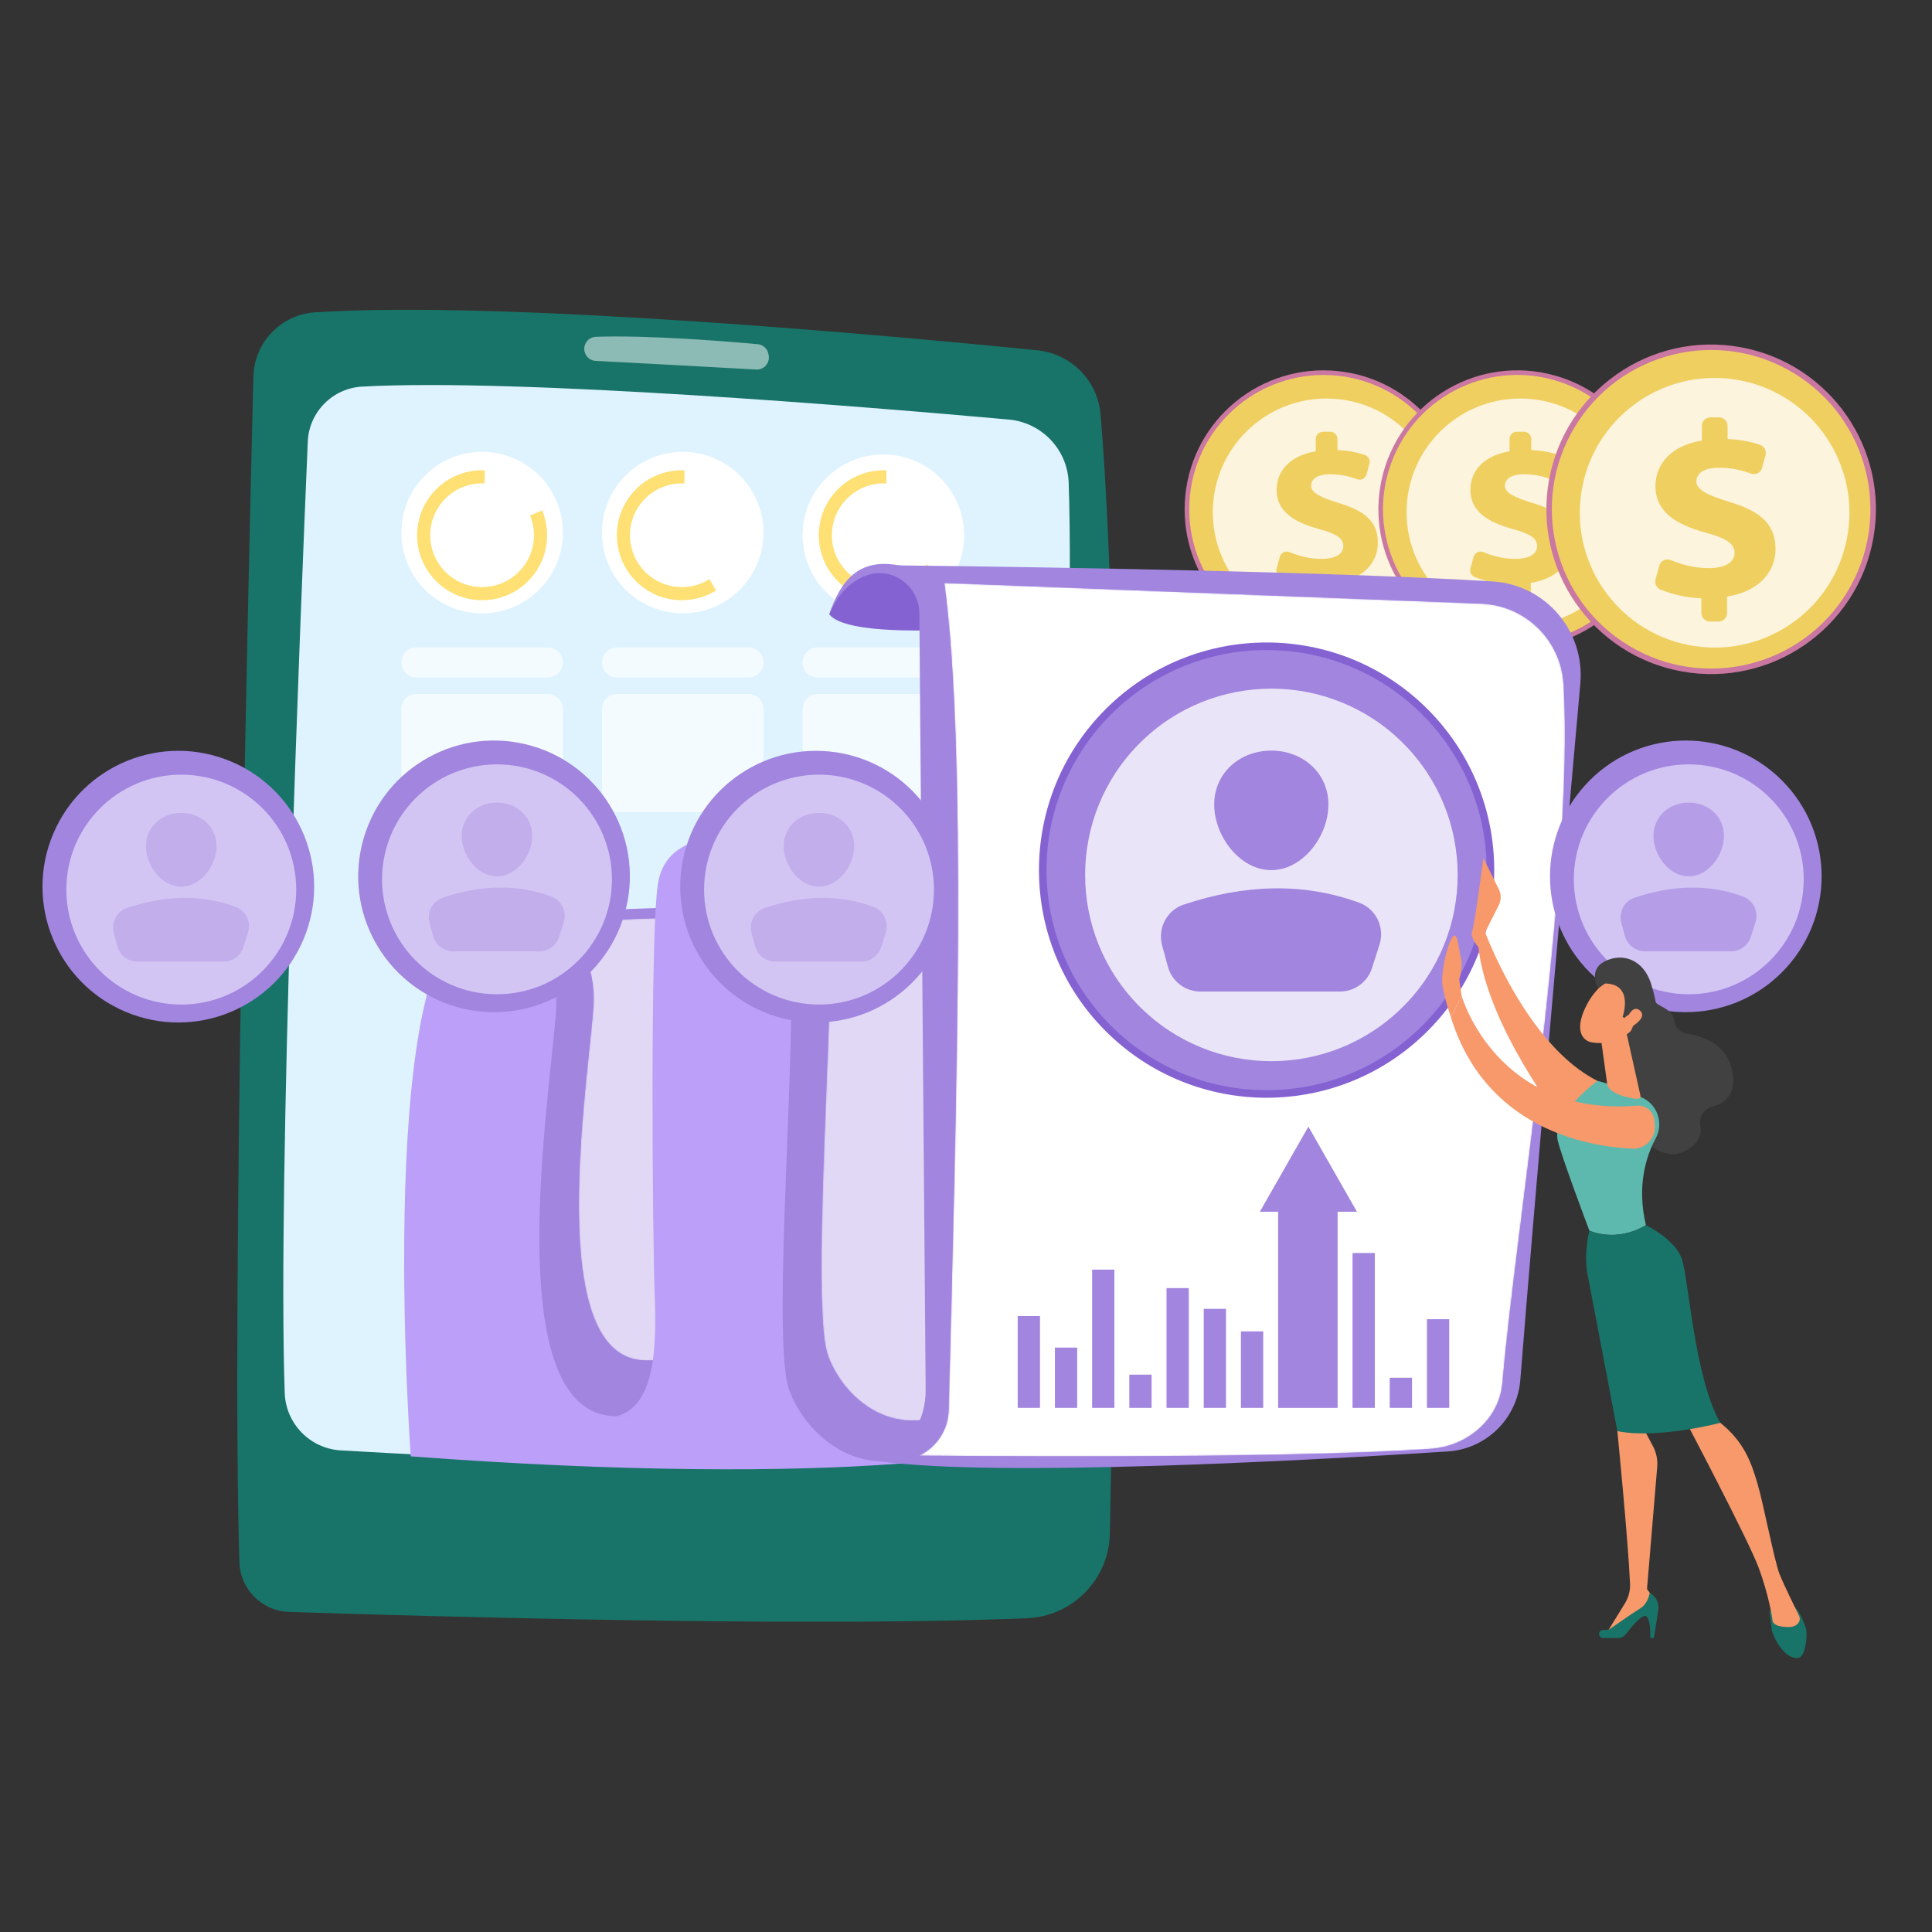 <svg width="1453" height="1453" viewBox="0 0 1453 1453" fill="none" xmlns="http://www.w3.org/2000/svg">
<rect x="0" y="0" width="1453" height="1453" fill="#333333" stroke="none"/>
<g clip-path="url(#clip0_18_6537)">
<path d="M1099.37 393.686C1105.26 336.276 1063.49 284.964 1006.08 279.077C948.674 273.19 897.361 314.957 891.474 372.367C885.587 429.777 927.354 481.089 984.764 486.976C1042.17 492.863 1093.49 451.096 1099.37 393.686Z" fill="#CA77A2"/>
<path d="M995.414 484.043C1051.21 484.043 1096.44 438.814 1096.44 383.022C1096.44 327.229 1051.21 282 995.414 282C939.621 282 894.393 327.229 894.393 383.022C894.393 438.814 939.621 484.043 995.414 484.043Z" fill="#F0CF61"/>
<path opacity="0.78" d="M1082.96 390.569C1085.91 343.44 1050.09 302.843 1002.96 299.895C955.835 296.946 915.239 332.762 912.29 379.891C909.341 427.021 945.157 467.617 992.286 470.565C1039.42 473.514 1080.01 437.698 1082.96 390.569Z" fill="white"/>
<path d="M989.222 448.789V439.488C979.524 439.1 969.934 436.81 963.122 433.83C960.689 432.766 959.45 430.034 960.149 427.473L962.513 418.808C963.38 415.628 966.837 413.986 969.876 415.259C976.634 418.091 984.976 420.334 993.975 420.334C1003.31 420.334 1010.28 417.168 1010.28 410.676C1010.28 404.819 1004.9 401.337 991.918 397.855C973.396 392.789 960.097 384.715 960.097 368.409C960.097 353.685 970.862 342.446 989.543 339.439V330.135C989.543 327.142 991.97 324.715 994.963 324.715H1000.43C1003.42 324.715 1005.85 327.142 1005.85 330.135V338.489C1014.82 338.847 1021.35 340.382 1026.54 342.204C1029.19 343.136 1030.64 345.997 1029.91 348.715L1027.73 356.728C1026.9 359.818 1023.59 361.51 1020.6 360.378C1015.83 358.575 1009.08 356.695 1000.31 356.695C989.229 356.695 986.063 361.286 986.063 365.402C986.063 370.469 992.711 373.951 1007.12 378.383C1027.7 384.556 1036.24 393.104 1036.24 408.46C1036.24 422.55 1025.8 435.215 1005.53 438.381V448.791C1005.53 451.785 1003.11 454.212 1000.11 454.212H994.647C991.654 454.212 989.227 451.785 989.227 448.791L989.222 448.789Z" fill="#F0CF61"/>
<path d="M1241.93 410.717C1257.22 355.069 1224.5 297.561 1168.85 282.271C1113.2 266.98 1055.7 299.697 1040.4 355.345C1025.11 410.994 1057.83 468.501 1113.48 483.791C1169.13 499.082 1226.63 466.365 1241.93 410.717Z" fill="#CA77A2"/>
<path d="M1236.11 417.47C1255.14 365.021 1228.04 307.08 1175.59 288.055C1123.14 269.029 1065.2 296.124 1046.18 348.573C1027.15 401.021 1054.25 458.962 1106.7 477.988C1159.14 497.013 1217.09 469.918 1236.11 417.47Z" fill="#F0CF61"/>
<path opacity="0.78" d="M1143.35 470.727C1190.58 470.727 1228.86 432.446 1228.86 385.225C1228.86 338.003 1190.58 299.723 1143.35 299.723C1096.13 299.723 1057.85 338.003 1057.85 385.225C1057.85 432.446 1096.13 470.727 1143.35 470.727Z" fill="white"/>
<path d="M1134.96 448.794V439.492C1125.26 439.105 1115.67 436.815 1108.86 433.832C1106.43 432.768 1105.19 430.039 1105.89 427.475L1108.25 418.81C1109.12 415.631 1112.58 413.988 1115.62 415.261C1122.37 418.093 1130.72 420.334 1139.72 420.334C1149.05 420.334 1156.02 417.168 1156.02 410.676C1156.02 404.819 1150.64 401.337 1137.66 397.855C1119.14 392.789 1105.84 384.715 1105.84 368.409C1105.84 353.685 1116.6 342.446 1135.29 339.439V330.135C1135.29 327.142 1137.71 324.715 1140.71 324.715H1146.17C1149.16 324.715 1151.59 327.142 1151.59 330.135V338.489C1160.57 338.847 1167.1 340.382 1172.28 342.204C1174.94 343.136 1176.39 345.997 1175.65 348.715L1173.48 356.728C1172.64 359.818 1169.34 361.51 1166.34 360.378C1161.57 358.575 1154.82 356.695 1146.05 356.695C1134.97 356.695 1131.81 361.286 1131.81 365.402C1131.81 370.469 1138.45 373.951 1152.86 378.383C1173.44 384.556 1181.99 393.104 1181.99 408.46C1181.99 422.55 1171.54 435.215 1151.28 438.381V448.791C1151.28 451.785 1148.85 454.212 1145.85 454.212H1140.39C1137.4 454.212 1134.97 451.785 1134.97 448.791L1134.96 448.794Z" fill="#F0CF61"/>
<path d="M1408.85 405.001C1420.99 337.651 1376.23 273.217 1308.88 261.083C1241.53 248.949 1177.09 293.711 1164.96 361.06C1152.82 428.41 1197.59 492.844 1264.94 504.978C1332.29 517.112 1396.72 472.351 1408.85 405.001Z" fill="#CA77A2"/>
<path d="M1389.46 444.901C1423.64 388.255 1405.42 314.628 1348.78 280.45C1292.13 246.272 1218.5 264.486 1184.32 321.132C1150.15 377.778 1168.36 451.406 1225.01 485.584C1281.65 519.762 1355.28 501.547 1389.46 444.901Z" fill="#F0CF61"/>
<path opacity="0.78" d="M1389.81 400.422C1397.98 345.027 1359.69 293.499 1304.3 285.333C1248.9 277.167 1197.37 315.454 1189.21 370.85C1181.04 426.245 1219.33 477.772 1274.72 485.939C1330.12 494.105 1381.65 455.818 1389.81 400.422Z" fill="white"/>
<path d="M1279.56 461.004V449.973C1268.06 449.514 1256.69 446.798 1248.61 443.262C1245.72 441.998 1244.25 438.763 1245.08 435.724L1247.88 425.45C1248.91 421.682 1253.01 419.732 1256.61 421.242C1264.62 424.601 1274.52 427.259 1285.19 427.259C1296.26 427.259 1304.52 423.503 1304.52 415.806C1304.52 408.862 1298.14 404.733 1282.75 400.603C1260.78 394.595 1245.01 385.021 1245.01 365.685C1245.01 348.228 1257.78 334.9 1279.93 331.333V320.301C1279.93 316.752 1282.81 313.875 1286.35 313.875H1292.84C1296.38 313.875 1299.26 316.752 1299.26 320.301V330.206C1309.9 330.631 1317.65 332.451 1323.79 334.611C1326.94 335.718 1328.66 339.11 1327.79 342.332L1325.21 351.835C1324.22 355.499 1320.3 357.507 1316.75 356.164C1311.09 354.025 1303.09 351.797 1292.69 351.797C1279.55 351.797 1275.8 357.24 1275.8 362.123C1275.8 368.13 1283.68 372.26 1300.76 377.516C1325.17 384.837 1335.3 394.974 1335.3 413.182C1335.3 429.889 1322.91 444.907 1298.89 448.662V461.007C1298.89 464.556 1296.01 467.433 1292.46 467.433H1285.98C1282.43 467.433 1279.55 464.556 1279.55 461.007L1279.56 461.004Z" fill="#F0CF61"/>
<path d="M190.561 283.282C186.664 440.488 174.024 982.747 180.059 1174.91C180.697 1195.27 197.017 1211.61 217.374 1212.27C318.059 1215.57 607.702 1223.92 772.389 1217.01C806.691 1215.57 833.969 1187.79 834.682 1153.46C838.104 988.454 845.655 524.352 827.709 311.746C825.558 286.273 805.566 265.988 780.129 263.442C670.478 252.474 379.247 225.661 236.967 234.893C211.306 236.558 191.2 257.576 190.563 283.284L190.561 283.282Z" fill="#187468"/>
<path d="M231.471 332.126C225.972 460.876 208.627 889.196 214.132 1047.58C214.937 1070.73 233.183 1089.45 256.307 1090.8C351.519 1096.37 595.724 1108.66 735.373 1097.48C760.519 1095.46 780.253 1075.13 781.609 1049.94C788.685 918.586 809.006 519.758 803.727 363.149C802.884 338.164 783.531 317.76 758.634 315.526C655.632 306.279 391.086 284.272 272.416 290.748C250.139 291.963 232.421 309.837 231.469 332.126H231.471Z" fill="#DFF3FF"/>
<path opacity="0.5" d="M439.395 262.361C439.395 267.185 443.154 271.162 447.97 271.415C471.751 272.661 538.742 276.184 568.683 277.923C574.585 278.265 579.219 272.959 578.099 267.154L577.908 266.163C577.144 262.201 573.859 259.219 569.841 258.852C549.603 256.996 488.538 251.856 448.077 253.299C443.217 253.472 439.395 257.498 439.395 262.361Z" fill="white"/>
<path d="M421.65 414.557C429.385 381.93 409.207 349.209 376.579 341.473C343.952 333.737 311.231 353.916 303.495 386.544C295.759 419.171 315.938 451.892 348.566 459.628C381.193 467.363 413.914 447.185 421.65 414.557Z" fill="white"/>
<path d="M571.61 418.017C581.259 385.904 563.049 352.048 530.935 342.398C498.822 332.748 464.966 350.959 455.316 383.072C445.666 415.186 463.877 449.041 495.99 458.691C528.104 468.341 561.96 450.131 571.61 418.017Z" fill="white"/>
<path d="M664.358 463.251C697.89 463.251 725.073 436.067 725.073 402.535C725.073 369.003 697.89 341.82 664.358 341.82C630.826 341.82 603.643 369.003 603.643 402.535C603.643 436.067 630.826 463.251 664.358 463.251Z" fill="white"/>
<path d="M398.646 387.719C400.526 392.288 401.568 397.292 401.568 402.537C401.568 424.075 384.108 441.535 362.57 441.535C341.032 441.535 323.572 424.075 323.572 402.537C323.572 380.999 341.032 363.54 362.57 363.54C363.228 363.54 363.885 363.558 364.537 363.589V353.703C363.885 353.678 363.228 353.66 362.57 353.66C335.575 353.66 313.692 375.543 313.692 402.537C313.692 429.532 335.575 451.415 362.57 451.415C389.564 451.415 411.447 429.532 411.447 402.537C411.447 395.891 410.118 389.555 407.714 383.778L398.646 387.717V387.719Z" fill="#FFE074"/>
<path d="M533.581 435.532C527.564 439.33 520.441 441.535 512.8 441.535C491.262 441.535 473.802 424.075 473.802 402.537C473.802 380.999 491.262 363.54 512.8 363.54C513.461 363.54 514.115 363.558 514.767 363.589V353.703C514.115 353.678 513.459 353.66 512.8 353.66C485.806 353.66 463.923 375.543 463.923 402.537C463.923 429.532 485.806 451.415 512.8 451.415C522.222 451.415 531.017 448.746 538.481 444.128L533.581 435.532Z" fill="#FFE074"/>
<path d="M696.903 424.463C689.885 434.768 678.058 441.535 664.652 441.535C643.114 441.535 625.654 424.075 625.654 402.537C625.654 380.999 643.114 363.54 664.652 363.54C665.31 363.54 665.967 363.558 666.619 363.589V353.703C665.967 353.678 665.31 353.66 664.652 353.66C637.657 353.66 615.774 375.543 615.774 402.537C615.774 429.532 637.657 451.415 664.652 451.415C681.352 451.415 696.092 443.037 704.909 430.26L696.903 424.463Z" fill="#FFE074"/>
<g opacity="0.64">
<path d="M412.039 486.98H313.099C306.888 486.98 301.855 492.015 301.855 498.224C301.855 504.434 306.89 509.469 313.099 509.469H412.039C418.248 509.469 423.283 504.434 423.283 498.224C423.283 492.015 418.248 486.98 412.039 486.98Z" fill="white"/>
<path d="M562.93 486.98H463.99C457.781 486.98 452.746 492.015 452.746 498.224C452.746 504.434 457.781 509.469 463.99 509.469H562.93C569.141 509.469 574.174 504.434 574.174 498.224C574.174 492.015 569.141 486.98 562.93 486.98Z" fill="white"/>
<path d="M614.884 509.469H713.824C720.033 509.469 725.068 504.434 725.068 498.224C725.068 492.015 720.033 486.98 713.824 486.98H614.884C608.675 486.98 603.64 492.015 603.64 498.224C603.64 504.434 608.675 509.469 614.884 509.469Z" fill="white"/>
<path d="M313.099 521.963H412.039C418.246 521.963 423.283 527.003 423.283 533.207V599.426C423.283 605.632 418.244 610.67 412.039 610.67H313.099C306.893 610.67 301.855 605.63 301.855 599.426V533.207C301.855 527 306.895 521.961 313.102 521.961L313.099 521.963Z" fill="white"/>
<path d="M463.994 521.963H562.934C569.141 521.963 574.178 527.003 574.178 533.207V599.426C574.178 605.632 569.139 610.67 562.934 610.67H463.994C457.787 610.67 452.75 605.63 452.75 599.426V533.207C452.75 527 457.789 521.961 463.996 521.961L463.994 521.963Z" fill="white"/>
<path d="M614.886 521.963H713.826C720.032 521.963 725.07 527.003 725.07 533.207V599.426C725.07 605.632 720.03 610.67 713.826 610.67H614.886C608.679 610.67 603.642 605.63 603.642 599.426V533.207C603.642 527 608.681 521.961 614.888 521.961L614.886 521.963Z" fill="white"/>
</g>
<path d="M676.715 1100.7C593.055 1107.21 465.917 1107.1 308.926 1095.28C308.926 1095.28 279.458 692.653 364.069 687.602C448.679 682.551 478.015 734.765 478.015 734.765L676.715 1100.7V1100.7Z" fill="#BB9FF9"/>
<path d="M530.1 681.547L364.068 687.606C364.068 687.606 424.568 688.435 417.871 764.952C411.173 841.469 377.078 1064.9 463.663 1065.12C550.247 1065.34 551.632 1025.79 551.632 1025.79L530.1 681.547Z" fill="#A185DF"/>
<mask id="mask0_18_6537" style="mask-type:luminance" maskUnits="userSpaceOnUse" x="412" y="688" width="151" height="336">
<path style="mix-blend-mode:multiply" d="M541.932 688.793L414.658 693.438C412.545 693.514 412.041 696.46 414.022 697.198C429.129 702.833 449.742 718.408 445.973 761.444C440.131 828.16 410.405 1022.97 485.9 1023.16C558.697 1023.35 562.422 991.293 562.594 989.003C562.601 988.915 562.601 988.837 562.594 988.749L543.947 690.617C543.882 689.563 542.988 688.754 541.932 688.793Z" fill="url(#paint0_linear_18_6537)"/>
</mask>
<g mask="url(#mask0_18_6537)">
<path opacity="0.68" d="M541.931 688.793L414.657 693.438C412.544 693.514 412.04 696.46 414.021 697.198C429.128 702.833 449.741 718.408 445.972 761.444C440.13 828.16 410.404 1022.97 485.899 1023.16C558.697 1023.35 562.421 991.293 562.593 989.003C562.6 988.915 562.6 988.837 562.593 988.749L543.946 690.617C543.881 689.563 542.987 688.754 541.931 688.793Z" fill="url(#paint1_linear_18_6537)"/>
</g>
<path d="M607.642 645.64L543.465 630.699C543.465 630.699 500.554 626.841 494.751 664.982C488.947 703.122 490.63 929.078 492.445 975.679C494.26 1022.28 489.891 1058.12 463.665 1065.11L654.451 1068.41L607.644 645.64H607.642Z" fill="#BB9FF9"/>
<path d="M738.112 648.741C738.112 648.741 621.252 655.163 543.463 630.699C543.463 630.699 595.177 627.156 595.177 746.552C595.177 837.837 581.638 1012.07 593.458 1045.15C605.278 1078.23 649.479 1122.69 712.838 1084.48C776.197 1046.27 738.112 648.741 738.112 648.741Z" fill="#A185DF"/>
<mask id="mask1_18_6537" style="mask-type:luminance" maskUnits="userSpaceOnUse" x="594" y="646" width="168" height="423">
<path style="mix-blend-mode:multiply" d="M751.376 657.335C751.376 657.335 662.676 654.321 597.325 646.461C594.441 646.114 592.913 649.723 595.147 651.579C607.763 662.059 625.585 687.404 624.075 746.593C621.949 829.87 612.018 988.9 622.545 1019.08C633.072 1049.27 672.437 1089.84 728.868 1054.97C785.299 1020.1 751.376 657.335 751.376 657.335Z" fill="url(#paint2_linear_18_6537)"/>
</mask>
<g mask="url(#mask1_18_6537)">
<path opacity="0.68" d="M751.375 657.339C751.375 657.339 662.675 654.325 597.324 646.465C594.44 646.117 592.912 649.727 595.146 651.583C607.762 662.063 625.584 687.408 624.074 746.597C621.948 829.874 612.017 988.904 622.544 1019.09C633.071 1049.27 672.436 1089.84 728.867 1054.97C785.298 1020.11 751.375 657.339 751.375 657.339Z" fill="url(#paint3_linear_18_6537)"/>
</g>
<path d="M769.18 469.741C769.18 469.741 640.245 483.795 623.635 461.941C623.635 461.941 636.848 422.609 676.084 425.227C715.321 427.844 769.178 469.741 769.178 469.741H769.18Z" fill="#8562D2"/>
<path d="M1188.52 513.992C1177.28 640.347 1153.66 907.607 1143.39 1037.8C1141.1 1066.82 1117.83 1089.75 1088.78 1091.61C985.284 1098.26 752.365 1111.14 662.982 1099.15C683.458 1089.06 696.351 1068.14 696.165 1045.31L691.419 461.11C691.251 440.469 670.69 425.635 651.359 432.879C639.181 437.444 629.96 447.164 623.635 461.942C632.073 437.349 645.345 419.356 676.084 425.227C676.084 425.227 976.724 428.232 1122.61 437.278C1162.25 439.736 1192.04 474.431 1188.52 513.992H1188.52Z" fill="#A185DF"/>
<mask id="mask2_18_6537" style="mask-type:luminance" maskUnits="userSpaceOnUse" x="691" y="438" width="486" height="658">
<path style="mix-blend-mode:multiply" d="M1114.15 453.994L710.175 438.441C726.837 561.792 719.806 812.986 713.447 1060.54C713.07 1075.22 704.464 1088.43 691.189 1094.7C691.189 1094.7 960.636 1097.81 1076.41 1089.6C1103.67 1087.66 1127.69 1067.24 1129.96 1040.01C1139.06 930.36 1183.87 659.943 1175.96 514.882C1174.15 481.663 1147.39 455.274 1114.14 453.994H1114.15Z" fill="url(#paint4_linear_18_6537)"/>
</mask>
<g mask="url(#mask2_18_6537)">
<path d="M1114.15 453.998L710.176 438.445C726.838 561.796 719.807 812.99 713.448 1060.55C713.071 1075.23 704.465 1088.43 691.19 1094.71C691.19 1094.71 960.637 1097.81 1076.41 1089.6C1103.67 1087.67 1127.7 1067.25 1129.96 1040.01C1139.06 930.364 1183.88 659.947 1175.96 514.886C1174.15 481.667 1147.39 455.278 1114.14 453.998H1114.15Z" fill="url(#paint5_linear_18_6537)"/>
</g>
<g opacity="0.53">
<path d="M782.141 926.871H765.396V1058.82H782.141V926.871Z" fill="white"/>
<path d="M810.119 926.871H793.374V1058.82H810.119V926.871Z" fill="white"/>
<path d="M838.098 926.871H821.354V1058.82H838.098V926.871Z" fill="white"/>
<path d="M866.079 926.871H849.334V1058.82H866.079V926.871Z" fill="white"/>
<path d="M894.059 926.871H877.314V1058.82H894.059V926.871Z" fill="white"/>
<path d="M922.039 926.871H905.294V1058.82H922.039V926.871Z" fill="white"/>
<path d="M950.019 926.871H933.274V1058.82H950.019V926.871Z" fill="white"/>
<path d="M1033.96 926.871H1017.21V1058.82H1033.96V926.871Z" fill="white"/>
<path d="M1061.94 926.871H1045.19V1058.82H1061.94V926.871Z" fill="white"/>
<path d="M1089.92 926.871H1073.17V1058.82H1089.92V926.871Z" fill="white"/>
</g>
<path d="M782.141 989.762H765.396V1058.81H782.141V989.762Z" fill="#A185DF"/>
<path d="M810.116 1013.5H793.371V1058.82H810.116V1013.5Z" fill="#A185DF"/>
<path d="M838.1 954.844H821.355V1058.82H838.1V954.844Z" fill="#A185DF"/>
<path d="M866.079 1033.84H849.334V1058.82H866.079V1033.84Z" fill="#A185DF"/>
<path d="M894.059 968.742H877.314V1058.82H894.059V968.742Z" fill="#A185DF"/>
<path d="M922.04 984.34H905.295V1058.82H922.04V984.34Z" fill="#A185DF"/>
<path d="M950.019 1001.29H933.274V1058.82H950.019V1001.29Z" fill="#A185DF"/>
<path d="M1033.96 942.359H1017.21V1058.82H1033.96V942.359Z" fill="#A185DF"/>
<path d="M1061.94 1036.16H1045.19V1058.82H1061.94V1036.16Z" fill="#A185DF"/>
<path d="M1089.92 992.141H1073.17V1058.82H1089.92V992.141Z" fill="#A185DF"/>
<path d="M1020.53 911.334L984.009 847.305L947.491 911.334H961.252V1058.82H1005.98V911.334H1020.53Z" fill="#A185DF"/>
<path d="M715.38 676.974C720.989 620.841 680.031 570.789 623.897 565.18C567.764 559.571 517.713 600.53 512.104 656.663C506.495 712.796 547.453 762.848 603.586 768.456C659.719 774.065 709.771 733.107 715.38 676.974Z" fill="#A185DF"/>
<path opacity="0.63" d="M615.97 755.494C663.716 755.494 702.422 716.788 702.422 669.042C702.422 621.296 663.716 582.59 615.97 582.59C568.224 582.59 529.518 621.296 529.518 669.042C529.518 716.788 568.224 755.494 615.97 755.494Z" fill="#F0E9FF"/>
<path opacity="0.59" d="M642.44 636.376C642.44 651.015 630.573 666.819 615.934 666.819C601.296 666.819 589.429 651.015 589.429 636.376C589.429 621.737 601.296 611.352 615.934 611.352C630.573 611.352 642.44 621.737 642.44 636.376Z" fill="#B59FE7"/>
<path opacity="0.59" d="M583.039 723.179H647.744C654.556 723.179 660.586 718.776 662.661 712.289L666.143 701.406C668.693 693.438 664.548 684.811 656.692 681.938C630.359 672.31 603.131 673.547 575.239 682.826C567.425 685.425 563.089 693.785 565.245 701.733L567.925 711.617C569.776 718.442 575.969 723.179 583.041 723.179H583.039Z" fill="#B59FE7"/>
<path d="M470.981 682.484C483.908 627.572 449.873 572.578 394.961 559.651C340.05 546.725 285.056 580.76 272.129 635.671C259.202 690.583 293.237 745.577 348.149 758.504C403.06 771.431 458.054 737.396 470.981 682.484Z" fill="#A185DF"/>
<path opacity="0.63" d="M373.782 747.76C421.529 747.76 460.235 709.054 460.235 661.308C460.235 613.561 421.529 574.855 373.782 574.855C326.036 574.855 287.33 613.561 287.33 661.308C287.33 709.054 326.036 747.76 373.782 747.76Z" fill="#F0E9FF"/>
<path opacity="0.59" d="M400.248 628.638C400.248 643.277 388.381 659.081 373.742 659.081C359.103 659.081 347.236 643.277 347.236 628.638C347.236 613.999 359.103 603.613 373.742 603.613C388.381 603.613 400.248 613.999 400.248 628.638Z" fill="#B59FE7"/>
<path opacity="0.59" d="M340.851 715.441H405.557C412.369 715.441 418.399 711.038 420.474 704.551L423.956 693.667C426.506 685.699 422.36 677.073 414.504 674.2C388.171 664.571 360.944 665.808 333.051 675.089C325.238 677.689 320.902 686.047 323.057 693.997L325.737 703.881C327.588 710.704 333.782 715.443 340.853 715.443L340.851 715.441Z" fill="#B59FE7"/>
<path d="M228.228 706.526C250.153 654.548 225.789 594.639 173.811 572.714C121.833 550.79 61.923 575.154 39.999 627.132C18.075 679.11 42.438 739.019 94.416 760.944C146.394 782.868 206.304 758.504 228.228 706.526Z" fill="#A185DF"/>
<path opacity="0.63" d="M136.341 755.502C184.087 755.502 222.793 716.796 222.793 669.05C222.793 621.304 184.087 582.598 136.341 582.598C88.595 582.598 49.889 621.304 49.889 669.05C49.889 716.796 88.595 755.502 136.341 755.502Z" fill="#F0E9FF"/>
<path opacity="0.59" d="M162.809 636.38C162.809 651.019 150.942 666.823 136.304 666.823C121.665 666.823 109.798 651.019 109.798 636.38C109.798 621.741 121.665 611.355 136.304 611.355C150.942 611.355 162.809 621.741 162.809 636.38Z" fill="#B59FE7"/>
<path opacity="0.59" d="M103.41 723.183H168.116C174.928 723.183 180.958 718.78 183.032 712.293L186.515 701.41C189.065 693.442 184.919 684.815 177.063 681.942C150.73 672.314 123.5 673.551 95.608 682.83C87.794 685.429 83.458 693.789 85.614 701.737L88.296 711.621C90.147 718.446 96.338 723.183 103.41 723.183Z" fill="#B59FE7"/>
<path d="M1340.07 731.305C1379.96 691.415 1379.96 626.741 1340.07 586.851C1300.19 546.962 1235.51 546.962 1195.62 586.851C1155.73 626.741 1155.73 691.415 1195.62 731.305C1235.51 771.195 1300.19 771.195 1340.07 731.305Z" fill="#A185DF"/>
<path opacity="0.63" d="M1270.08 747.756C1317.82 747.756 1356.53 709.05 1356.53 661.304C1356.53 613.558 1317.82 574.852 1270.08 574.852C1222.33 574.852 1183.62 613.558 1183.62 661.304C1183.62 709.05 1222.33 747.756 1270.08 747.756Z" fill="#F0E9FF"/>
<path opacity="0.59" d="M1296.54 628.634C1296.54 643.273 1284.67 659.077 1270.04 659.077C1255.4 659.077 1243.53 643.273 1243.53 628.634C1243.53 613.995 1255.4 603.609 1270.04 603.609C1284.67 603.609 1296.54 613.995 1296.54 628.634Z" fill="#A185DF"/>
<path opacity="0.59" d="M1237.14 715.437H1301.85C1308.66 715.437 1314.69 711.034 1316.77 704.547L1320.25 693.664C1322.8 685.695 1318.65 677.069 1310.8 674.196C1284.46 664.568 1257.24 665.804 1229.34 675.086C1221.53 677.685 1217.19 686.043 1219.35 693.993L1222.03 703.877C1223.88 710.7 1230.08 715.439 1237.15 715.439L1237.14 715.437Z" fill="#A185DF"/>
<path d="M1073.63 775.448C1140.49 708.59 1140.49 600.191 1073.63 533.333C1006.77 466.474 898.371 466.475 831.513 533.333C764.654 600.191 764.654 708.59 831.513 775.448C898.371 842.307 1006.77 842.307 1073.63 775.448Z" fill="#8562D2"/>
<path d="M952.571 819.899C1043.98 819.899 1118.08 745.798 1118.08 654.389C1118.08 562.98 1043.98 488.879 952.571 488.879C861.162 488.879 787.061 562.98 787.061 654.389C787.061 745.798 861.162 819.899 952.571 819.899Z" fill="#A185DF"/>
<path opacity="0.78" d="M1055.23 757.051C1109.94 702.344 1109.94 613.648 1055.23 558.941C1000.53 504.235 911.829 504.235 857.123 558.941C802.417 613.648 802.417 702.344 857.123 757.051C911.829 811.757 1000.53 811.757 1055.23 757.051Z" fill="white"/>
<path d="M999.066 605.064C999.066 628.785 979.839 654.392 956.118 654.392C932.398 654.392 913.17 628.785 913.17 605.064C913.17 581.344 932.398 564.516 956.118 564.516C979.839 564.516 999.066 581.344 999.066 605.064Z" fill="#A185DF"/>
<path d="M902.821 745.713H1007.67C1018.7 745.713 1028.47 738.581 1031.84 728.069L1037.48 710.437C1041.61 697.526 1034.89 683.548 1022.16 678.892C979.494 663.292 935.374 665.293 890.179 680.33C877.516 684.543 870.491 698.086 873.985 710.966L878.329 726.98C881.33 738.038 891.366 745.713 902.823 745.713H902.821Z" fill="#A185DF"/>
<path d="M1117.23 710.937L1116.93 701.111L1127.21 680.718C1129.08 676.987 1129.1 672.591 1127.25 668.849L1115.61 645.359C1115.61 645.359 1108.89 696.347 1107.13 700.585C1105.36 704.822 1111.92 712.436 1111.92 712.436L1117.23 710.939L1117.23 710.937Z" fill="#F7996B"/>
<path d="M1231.21 740.852C1231.21 740.852 1242.19 746.194 1244.21 752.329C1245.83 757.252 1257.97 757.886 1259.17 767.568C1259.79 772.567 1263.49 776.571 1268.47 777.333C1280.87 779.233 1299.98 785.673 1303.04 807.204C1305.37 823.638 1296.99 829.869 1288.2 832.027C1281.74 833.612 1277.45 839.892 1278.76 846.413C1280.01 852.667 1278.14 859.895 1267.31 865.612C1243.03 878.422 1218.79 835.263 1218.79 835.263L1213.82 759.907L1231.21 740.854V740.852Z" fill="#414141"/>
<path d="M1116.93 701.109C1116.93 701.109 1148.17 786.266 1201.4 812.882C1201.4 812.882 1183.68 841.788 1174.44 843.54C1174.44 843.54 1117.58 770.765 1111.78 711.143L1116.93 701.109Z" fill="#F7996B"/>
<path d="M1331 1213.36L1332.57 1226.27C1334.21 1232.41 1342.11 1247.88 1352.25 1246.87C1358.49 1246.25 1359.24 1228.02 1358.37 1225.29C1356.79 1220.3 1353.89 1212.82 1349.71 1208.41H1335.38C1332.73 1208.41 1330.68 1210.73 1331 1213.36Z" fill="#187468"/>
<path d="M1218.79 1062.07L1216.37 1076.3C1216.37 1076.3 1224.47 1158.32 1225.91 1191.13C1226.14 1196.28 1224.81 1201.36 1222.11 1205.74L1208.03 1228.61L1243.81 1207.49L1244.52 1203.12L1238.67 1195.07L1246.34 1103.18C1246.79 1097.78 1245.67 1092.37 1243.13 1087.59L1235.73 1073.68L1218.79 1062.07V1062.07Z" fill="#F7996B"/>
<path d="M1205.67 1231.92H1217.09C1219.22 1231.92 1221.24 1230.94 1222.54 1229.24C1226.1 1224.61 1233.48 1215.59 1237.01 1215.36C1241.75 1215.04 1241.15 1231.92 1241.15 1231.92H1243.81L1247.18 1210.94C1248.03 1205.67 1245.4 1200.44 1240.66 1197.96C1240.66 1197.96 1239.58 1205.99 1233.69 1209.54C1227.81 1213.09 1209.75 1225.81 1209.75 1225.81C1209.75 1225.81 1207.54 1225.49 1205.11 1225.93C1201.5 1226.58 1202.01 1231.92 1205.67 1231.92Z" fill="#187468"/>
<path d="M1267.8 1068.83C1267.8 1068.83 1315.24 1158.82 1322.78 1179.36C1330.32 1199.91 1332.96 1217.05 1333.07 1218.67C1333.22 1221.21 1336.38 1223.64 1345.08 1223.64C1349.56 1223.64 1351.76 1221.84 1352.84 1220.1C1353.75 1218.61 1353.8 1216.76 1353.03 1215.19C1350.28 1209.64 1341.58 1191.89 1338.35 1183.84C1334.5 1174.23 1326.22 1130.68 1321.68 1115.53C1317.13 1100.39 1312 1083.96 1292.22 1068.83C1292.22 1068.83 1278.64 1055.53 1267.81 1068.83H1267.8Z" fill="#F7996B"/>
<path d="M1237.84 921.386C1230.89 891.945 1237.88 869.766 1245.22 856.093C1251.07 845.187 1246.96 831.696 1235.98 825.986C1218.81 817.061 1201.4 812.887 1201.4 812.887C1201.4 812.887 1167.39 837.748 1171.43 857.209C1173.79 868.614 1195.33 925.527 1195.33 925.527C1195.33 925.527 1215.25 934.953 1237.84 921.386Z" fill="#5DB9AD"/>
<path d="M1264.97 947.057C1259.99 932.055 1237.84 921.387 1237.84 921.387C1215.25 934.954 1195.33 925.528 1195.33 925.528C1195.33 925.528 1190.87 942.6 1193.95 958.467C1197.03 974.333 1216.37 1076.3 1216.37 1076.3C1246.85 1082.48 1293.72 1070.09 1293.72 1070.09C1274.31 1035.62 1269.95 962.058 1264.97 947.057Z" fill="#187468"/>
<path d="M1223.63 778.619L1233.58 823.306C1234.53 827.243 1230.95 826.598 1226.97 825.847C1220.45 824.619 1212.05 822.087 1209.24 817.016C1208.96 816.501 1208.81 815.916 1208.73 815.331L1204.46 784.344C1204.12 781.886 1205.45 779.5 1207.72 778.494L1215.97 774.837C1219.14 773.427 1222.82 775.24 1223.63 778.617L1223.63 778.619Z" fill="#F7996B"/>
<path d="M1211.96 736.069C1211.96 736.069 1200.18 741.043 1192.17 758.071C1184.16 775.098 1190.14 782.959 1197.65 784.039C1205.17 785.119 1216.41 784.953 1228.29 773.955C1240.18 762.958 1227.28 730.173 1211.96 736.071V736.069Z" fill="#F7996B"/>
<path d="M1220.3 764.862C1220.3 764.862 1229.19 739.952 1207.11 739.658L1201.91 743.291C1201.91 743.291 1193.81 729.479 1207.11 722.886C1220.41 716.294 1235.98 721.739 1241.64 739.658C1247.3 757.577 1248.26 769.572 1238.85 778.145C1229.43 786.718 1225.55 776.998 1225.55 776.998C1225.55 776.998 1230.68 768.978 1228.59 764.69C1226.5 760.399 1221.69 765.577 1221.69 765.577L1220.31 764.864L1220.3 764.862Z" fill="#414141"/>
<path d="M1222.78 767.635C1222.78 767.635 1227.28 754.803 1233.27 759.914C1239.27 765.025 1228.4 771.767 1224.14 773.952L1222.78 767.638V767.635Z" fill="#F7996B"/>
<path d="M1099.28 749.104C1099.28 749.104 1125.47 840.067 1231.06 831.518C1237.81 830.972 1243.75 835.977 1244.27 842.733L1244.56 846.383C1245.32 856.171 1237.33 864.424 1227.52 863.926C1192.41 862.149 1116.98 848.357 1091.13 764.912L1099.28 749.102V749.104Z" fill="#F7996B"/>
<path d="M1091.13 764.912C1091.13 764.912 1086.1 750.105 1084.84 740.849C1083.57 731.595 1088.23 710.821 1092.23 704.979C1096.22 699.138 1096.89 713.456 1098.69 720.185C1100.49 726.914 1097.44 736.515 1097.44 736.515L1099.28 749.099L1091.13 764.91V764.912Z" fill="#F7996B"/>
</g>
<defs>
<linearGradient id="paint0_linear_18_6537" x1="781.203" y1="1106.62" x2="1738.64" y2="1982.35" gradientUnits="userSpaceOnUse">
<stop stop-color="white"/>
<stop offset="1"/>
</linearGradient>
<linearGradient id="paint1_linear_18_6537" x1="781.202" y1="1106.62" x2="1738.64" y2="1982.35" gradientUnits="userSpaceOnUse">
<stop stop-color="white"/>
<stop offset="1" stop-color="white"/>
</linearGradient>
<linearGradient id="paint2_linear_18_6537" x1="895.64" y1="1035.32" x2="1879.8" y2="1935.51" gradientUnits="userSpaceOnUse">
<stop stop-color="white"/>
<stop offset="1"/>
</linearGradient>
<linearGradient id="paint3_linear_18_6537" x1="895.639" y1="1035.33" x2="1879.8" y2="1935.51" gradientUnits="userSpaceOnUse">
<stop stop-color="white"/>
<stop offset="1" stop-color="white"/>
</linearGradient>
<linearGradient id="paint4_linear_18_6537" x1="751.506" y1="562.381" x2="1373.9" y2="1358.86" gradientUnits="userSpaceOnUse">
<stop stop-color="white"/>
<stop offset="1"/>
</linearGradient>
<linearGradient id="paint5_linear_18_6537" x1="751.507" y1="562.385" x2="1373.9" y2="1358.86" gradientUnits="userSpaceOnUse">
<stop stop-color="white"/>
<stop offset="1" stop-color="white"/>
</linearGradient>
<clipPath id="clip0_18_6537">
<rect width="1452" height="1130" fill="white" transform="translate(0 161)"/>
</clipPath>
</defs>
</svg>
